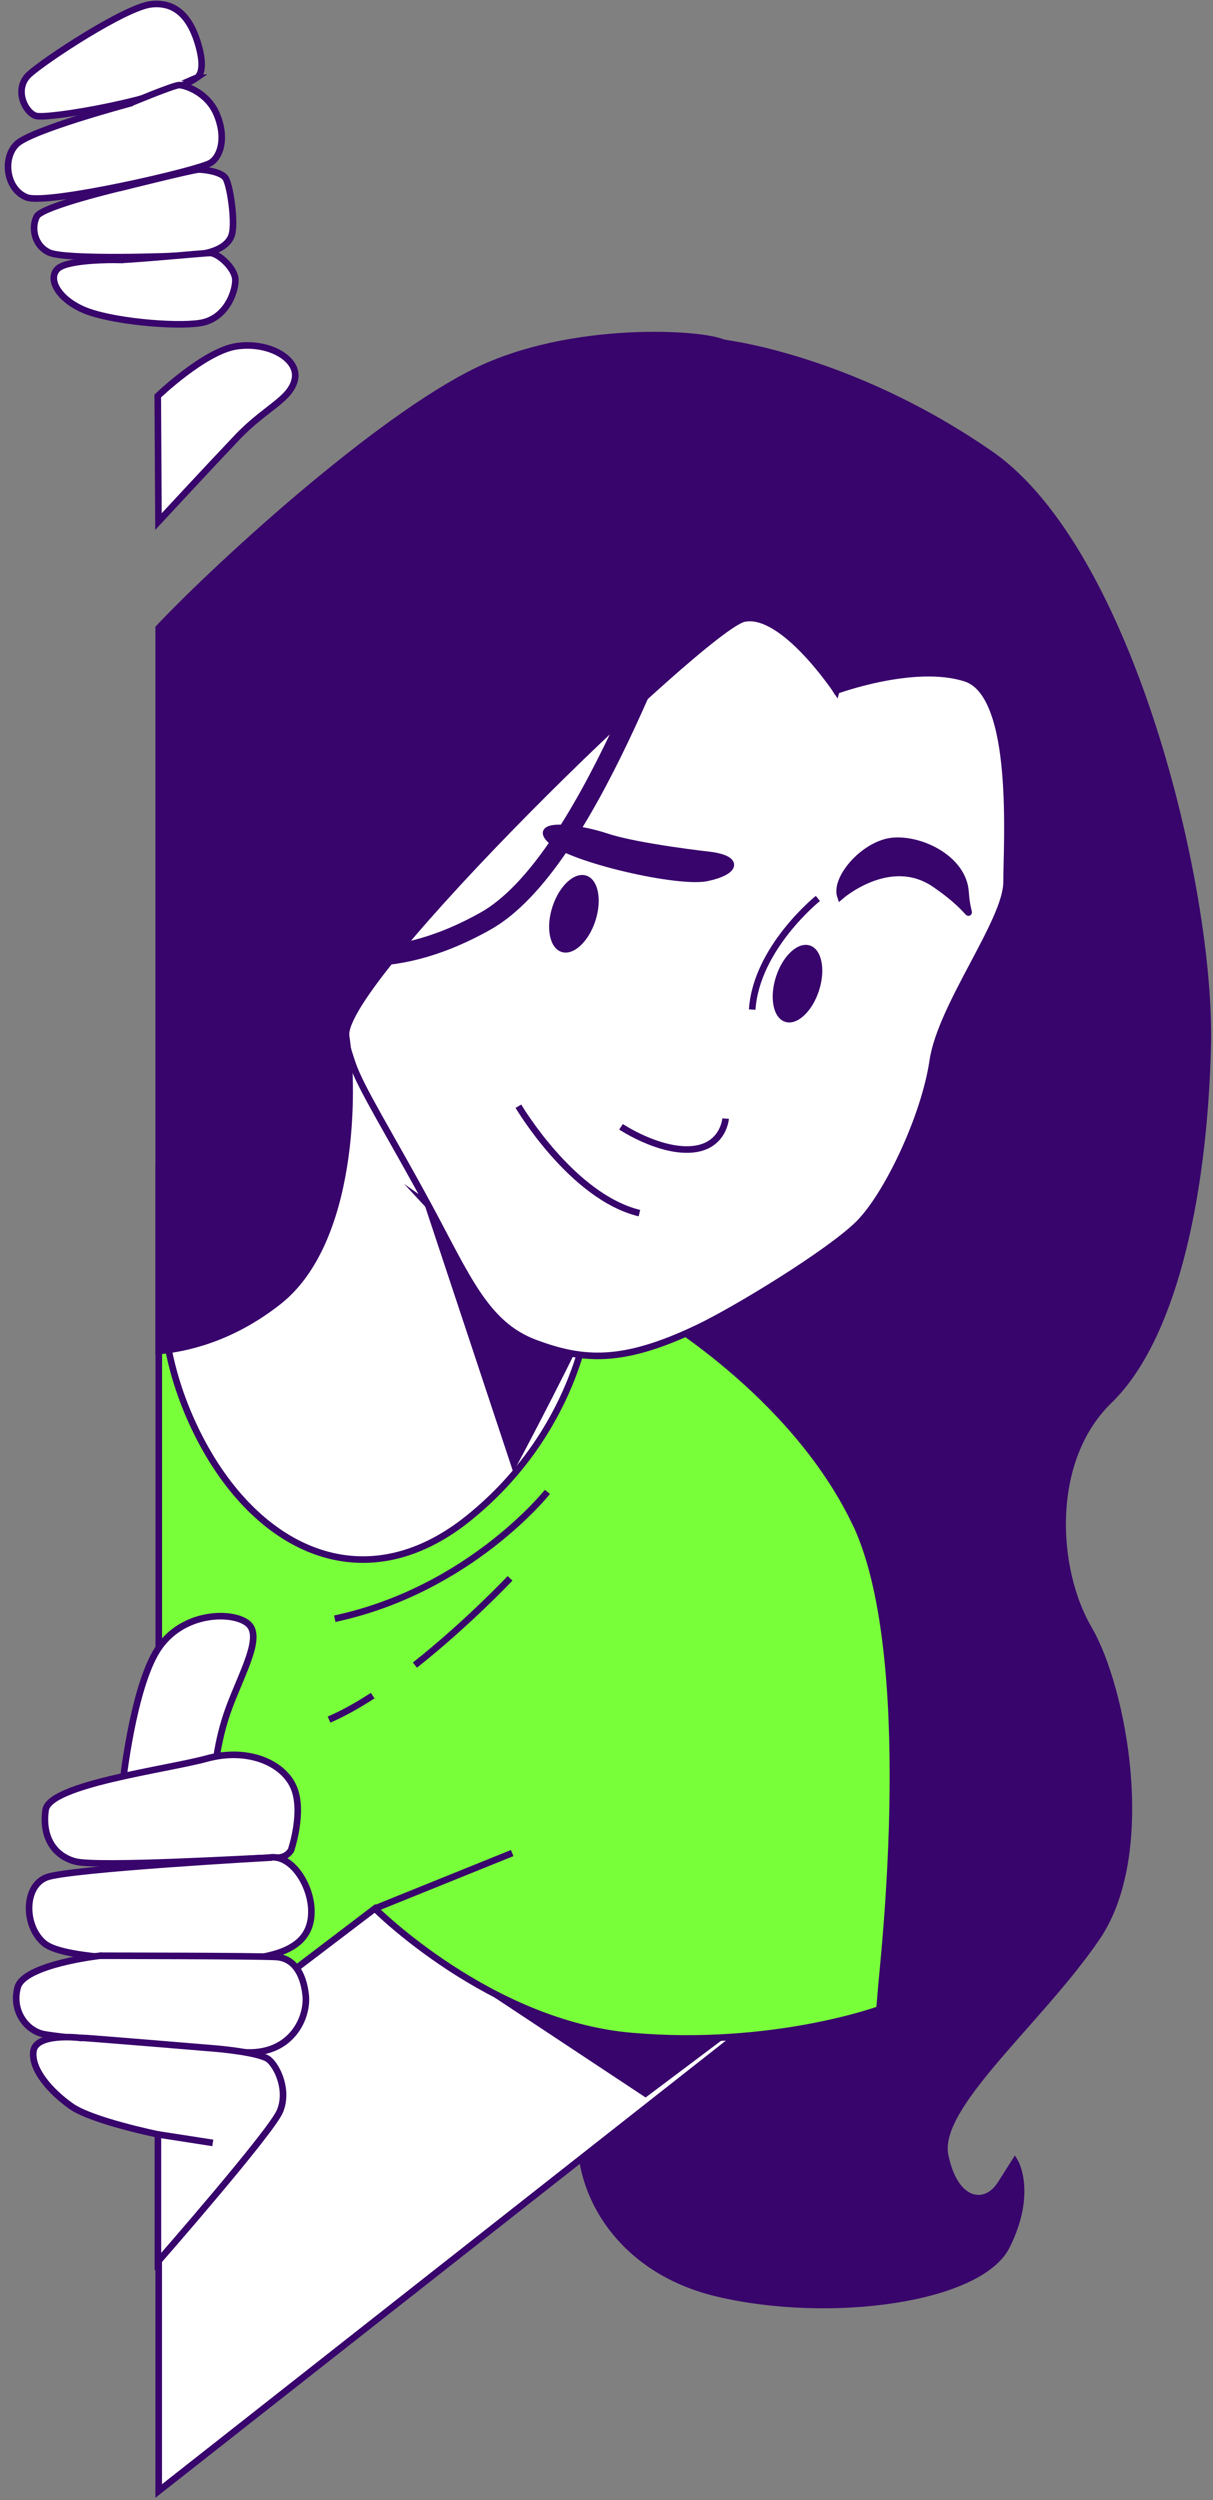 <svg width="184" height="379" viewBox="0 0 184 379" fill="none" xmlns="http://www.w3.org/2000/svg">
<rect x="0" y="0" width="184" height="379" fill="#808080" stroke="none"/>
<path d="M109.759 51.983C109.759 51.983 129.048 54.171 150.21 68.829C171.372 83.488 183.814 134.637 183.194 158.645C182.573 182.665 177.587 203.242 168.258 212.293C158.918 221.332 159.86 237.867 165.145 246.906C170.43 255.945 175.106 280.898 166.386 293.691C157.677 306.472 141.8 319.265 143.363 326.75C144.913 334.235 149.59 334.545 151.761 331.114L153.944 327.683C153.944 327.683 156.747 332.357 152.703 340.464C148.659 348.57 125.946 351.691 108.828 347.638C91.71 343.584 85.805 328.615 88.919 319.253C92.032 309.892 111.632 275.278 105.405 251.581C99.178 227.884 81.451 206.362 80.509 191.704C79.566 177.046 110.999 100.011 103.222 78.179C95.444 56.347 83.312 53.848 83.312 53.848C83.312 53.848 97.627 51.039 109.759 51.971V51.983Z" fill="#38056C" stroke="#38056C" stroke-miterlimit="10"/>
<path d="M24.073 377.6L119.707 302.419C92.951 304.607 58.715 279.654 58.715 279.654L24.073 313.275V377.6Z" fill="white" stroke="#38056C" stroke-miterlimit="10"/>
<path d="M72.29 300.386L97.913 317.34L114.327 305.014L72.29 300.386Z" fill="#38056C" stroke="#38056C" stroke-miterlimit="10"/>
<path d="M129.668 230.682C120.018 210.727 98.557 198.555 98.557 198.555C86.807 188.87 39.103 179.843 24.085 177.189V314.22L56.865 289.303C56.865 289.303 74.294 306.771 95.766 308.636C117.238 310.514 133.414 304.583 133.414 304.583L133.724 300.841C134.034 297.099 139.331 250.625 129.68 230.67L129.668 230.682Z" fill="#79FF3A" stroke="#38056C" stroke-miterlimit="10"/>
<path d="M56.854 289.315L77.694 280.898" stroke="#38056C" stroke-miterlimit="10"/>
<path d="M83.038 226.15C83.038 226.15 71.264 241 50.782 245.376" stroke="#38056C" stroke-miterlimit="10"/>
<path d="M56.532 257.033C54.301 258.48 52.058 259.747 49.911 260.668" stroke="#38056C" stroke-miterlimit="10"/>
<path d="M77.371 239.254C77.371 239.254 70.858 246.153 62.937 252.406" stroke="#38056C" stroke-miterlimit="10"/>
<path d="M89.217 199.81C89.217 199.81 87.356 216.968 71.168 230.06C54.993 243.164 38.185 234.735 29.477 216.334C20.768 197.933 26.673 183.897 26.673 183.897C26.673 183.897 31.648 155.823 44.412 148.028C57.176 140.232 89.217 199.799 89.217 199.799V199.81Z" fill="white" stroke="#38056C" stroke-miterlimit="10"/>
<path d="M64.941 182.653L77.968 221.906C77.968 221.906 84.099 210.464 89.205 199.799L64.93 182.641L64.941 182.653Z" fill="#38056C" stroke="#38056C" stroke-miterlimit="10"/>
<path d="M126.865 104.686C126.865 104.686 138.686 100.322 146.464 102.821C154.242 105.32 152.691 127.774 152.691 133.692C152.691 139.611 142.73 152.404 141.49 160.821C140.249 169.238 134.643 181.087 130.288 185.463C125.934 189.827 111.56 198.603 105.703 201.365C94.501 206.661 88.585 206.351 81.117 203.553C73.65 200.743 70.846 193.569 64.942 182.653C59.025 171.737 54.671 164.874 53.43 161.132C52.189 157.39 48.766 147.717 57.164 140.232C65.562 132.748 78.946 122.453 85.173 112.793C91.4 103.12 110.379 89.096 114.733 89.717C119.087 90.339 126.865 104.686 126.865 104.686Z" fill="white" stroke="#38056C" stroke-miterlimit="10"/>
<path d="M126.865 72.572C122.201 57.914 112.86 53.239 109.747 51.983C106.693 50.465 86.616 49.174 72.099 56.347C57.152 63.736 33.676 85.078 24.073 95.193V204.796C28.296 204.426 35.143 202.883 42.229 197.312C53.74 188.273 53.74 165.185 52.5 157.079C51.259 148.973 106.955 95.014 112.86 93.77C118.777 92.527 126.865 104.687 126.865 104.687C126.865 104.687 131.529 87.218 126.865 72.56V72.572Z" fill="#38056C" stroke="#38056C" stroke-miterlimit="10"/>
<path d="M127.485 135.88C127.485 135.88 134.953 129.328 141.8 134.015C148.647 138.69 146.774 140.256 146.464 135.259C146.154 130.273 139.927 127.152 135.573 127.463C131.219 127.774 126.555 133.083 127.485 135.88Z" fill="#38056C" stroke="#38056C" stroke-miterlimit="10"/>
<path d="M124.062 136.191C124.062 136.191 114.721 143.676 114.101 153.038" stroke="#38056C" stroke-miterlimit="10"/>
<path d="M110.069 169.561C110.069 169.561 109.759 173.925 104.784 174.236C99.81 174.547 94.203 170.805 94.203 170.805" stroke="#38056C" stroke-miterlimit="10"/>
<path d="M107.886 129.639C107.886 129.639 96.684 128.396 92.02 126.83C87.356 125.275 80.509 124.642 83.622 127.451C86.736 130.261 102.911 134.003 107.266 133.071C111.62 132.138 112.24 130.261 107.886 129.639Z" fill="#38056C" stroke="#38056C" stroke-miterlimit="10"/>
<path d="M78.636 167.684C78.636 167.684 86.724 181.41 96.995 183.897" stroke="#38056C" stroke-miterlimit="10"/>
<path d="M90.314 139.587C89.277 142.779 86.974 144.895 85.173 144.298C83.372 143.712 82.763 140.639 83.801 137.447C84.839 134.254 87.141 132.138 88.943 132.736C90.744 133.322 91.352 136.394 90.314 139.587Z" fill="#38056C"/>
<path d="M124.229 150.18C123.191 153.372 120.888 155.489 119.087 154.891C117.286 154.305 116.678 151.232 117.715 148.04C118.753 144.848 121.055 142.731 122.857 143.329C124.658 143.915 125.266 146.988 124.229 150.18Z" fill="#38056C"/>
<path d="M116.594 82.854C116.594 82.854 109.126 80.045 105.393 85.975C101.659 91.905 89.217 130.883 73.65 139.623C58.094 148.351 48.754 143.676 48.754 143.676" stroke="#38056C" stroke-width="3" stroke-miterlimit="10"/>
<path d="M32.554 268.989C32.554 268.989 32.781 264.135 34.773 258.791C36.765 253.446 39.867 248.102 37.648 246.153C35.429 244.204 27.687 244.204 23.918 250.039C20.148 255.873 18.597 270.448 18.597 270.448L32.554 268.989Z" fill="white" stroke="#38056C" stroke-miterlimit="10"/>
<path d="M44.137 280.491C44.137 280.491 46.177 274.549 44.507 270.843C42.837 267.136 37.469 264.9 31.361 266.574C25.254 268.248 7.479 270.472 6.919 274.37C6.358 278.267 8.028 281.233 11.368 282.165C14.697 283.098 39.509 281.603 40.809 281.603C42.109 281.603 43.219 281.795 44.137 280.491Z" fill="white" stroke="#38056C" stroke-miterlimit="10"/>
<path d="M40.797 281.603C40.797 281.603 10.617 283.277 7.098 284.568C3.579 285.872 3.579 291.993 6.728 294.588C9.877 297.182 24.872 297.182 31.91 297.182C38.948 297.182 45.426 296.441 46.905 291.981C48.384 287.522 44.686 280.85 40.797 281.591V281.603Z" fill="white" stroke="#38056C" stroke-miterlimit="10"/>
<path d="M15.257 296.453C15.257 296.453 3.591 297.756 2.672 301.283C1.742 304.81 3.972 307.775 6.561 308.337C9.15 308.899 30.634 310.932 37.481 311.123C44.328 311.315 46.738 305.743 46.368 302.407C45.998 299.071 44.519 296.835 41.93 296.656C39.342 296.477 15.269 296.465 15.269 296.465L15.257 296.453Z" fill="white" stroke="#38056C" stroke-miterlimit="10"/>
<path d="M11.917 308.888C11.917 308.888 5.44 308.146 5.07 310.932C4.7 313.718 7.658 317.054 10.808 319.278C13.957 321.501 23.953 323.546 23.953 323.546V342.843C23.953 342.843 41.167 323.175 42.467 320.019C43.767 316.862 42.097 313.335 40.797 312.223C39.497 311.111 32.84 310.549 32.84 310.549C32.84 310.549 12.848 308.876 11.917 308.876V308.888Z" fill="white" stroke="#38056C" stroke-miterlimit="10"/>
<path d="M23.953 323.546L32.28 324.837" stroke="#38056C" stroke-miterlimit="10"/>
<path d="M24.037 79.064C24.037 79.064 31.743 70.743 36.002 66.271C40.26 61.799 44.125 60.544 44.734 57.447C45.342 54.35 40.678 51.744 35.835 52.497C30.991 53.251 23.93 60.03 23.93 60.03L24.037 79.064Z" fill="white" stroke="#38056C" stroke-miterlimit="10"/>
<path d="M29.846 11.774C29.846 11.774 31.29 11.153 30.157 7.028C29.023 2.903 26.864 0.225 22.963 0.643C19.051 1.05 6.823 9.096 4.45 11.26C2.076 13.424 3.734 16.927 5.38 17.549C7.026 18.171 25.122 15.074 29.858 11.774H29.846Z" fill="white" stroke="#38056C" stroke-miterlimit="10"/>
<path d="M19.671 15.696C19.671 15.696 4.652 19.713 2.493 21.877C0.334 24.041 0.954 28.68 4.032 29.912C7.11 31.143 30.359 25.787 32.005 24.651C33.652 23.515 34.272 20.526 32.829 17.226C31.385 13.926 27.997 12.898 27.174 12.898C26.351 12.898 19.671 15.684 19.671 15.684V15.696Z" fill="white" stroke="#38056C" stroke-miterlimit="10"/>
<path d="M18.645 28.37C18.645 28.37 6.406 31.251 5.583 32.805C4.76 34.36 5.07 37.134 7.432 38.269C9.794 39.405 25.838 38.891 29.023 38.676C32.208 38.461 34.678 37.444 35.191 35.484C35.703 33.523 34.88 27.855 34.165 26.935C33.449 26.014 30.98 25.703 30.157 25.703C29.334 25.703 18.645 28.382 18.645 28.382V28.37Z" fill="white" stroke="#38056C" stroke-miterlimit="10"/>
<path d="M17.512 39.393C17.512 39.393 10.319 39.286 8.768 40.732C7.229 42.179 8.66 45.168 12.573 46.914C16.486 48.671 26.459 49.592 30.359 48.97C34.26 48.349 35.703 44.331 35.703 42.478C35.703 40.625 33.031 38.353 31.898 38.353C30.765 38.353 18.323 39.584 17.5 39.381L17.512 39.393Z" fill="white" stroke="#38056C" stroke-miterlimit="10"/>
</svg>
